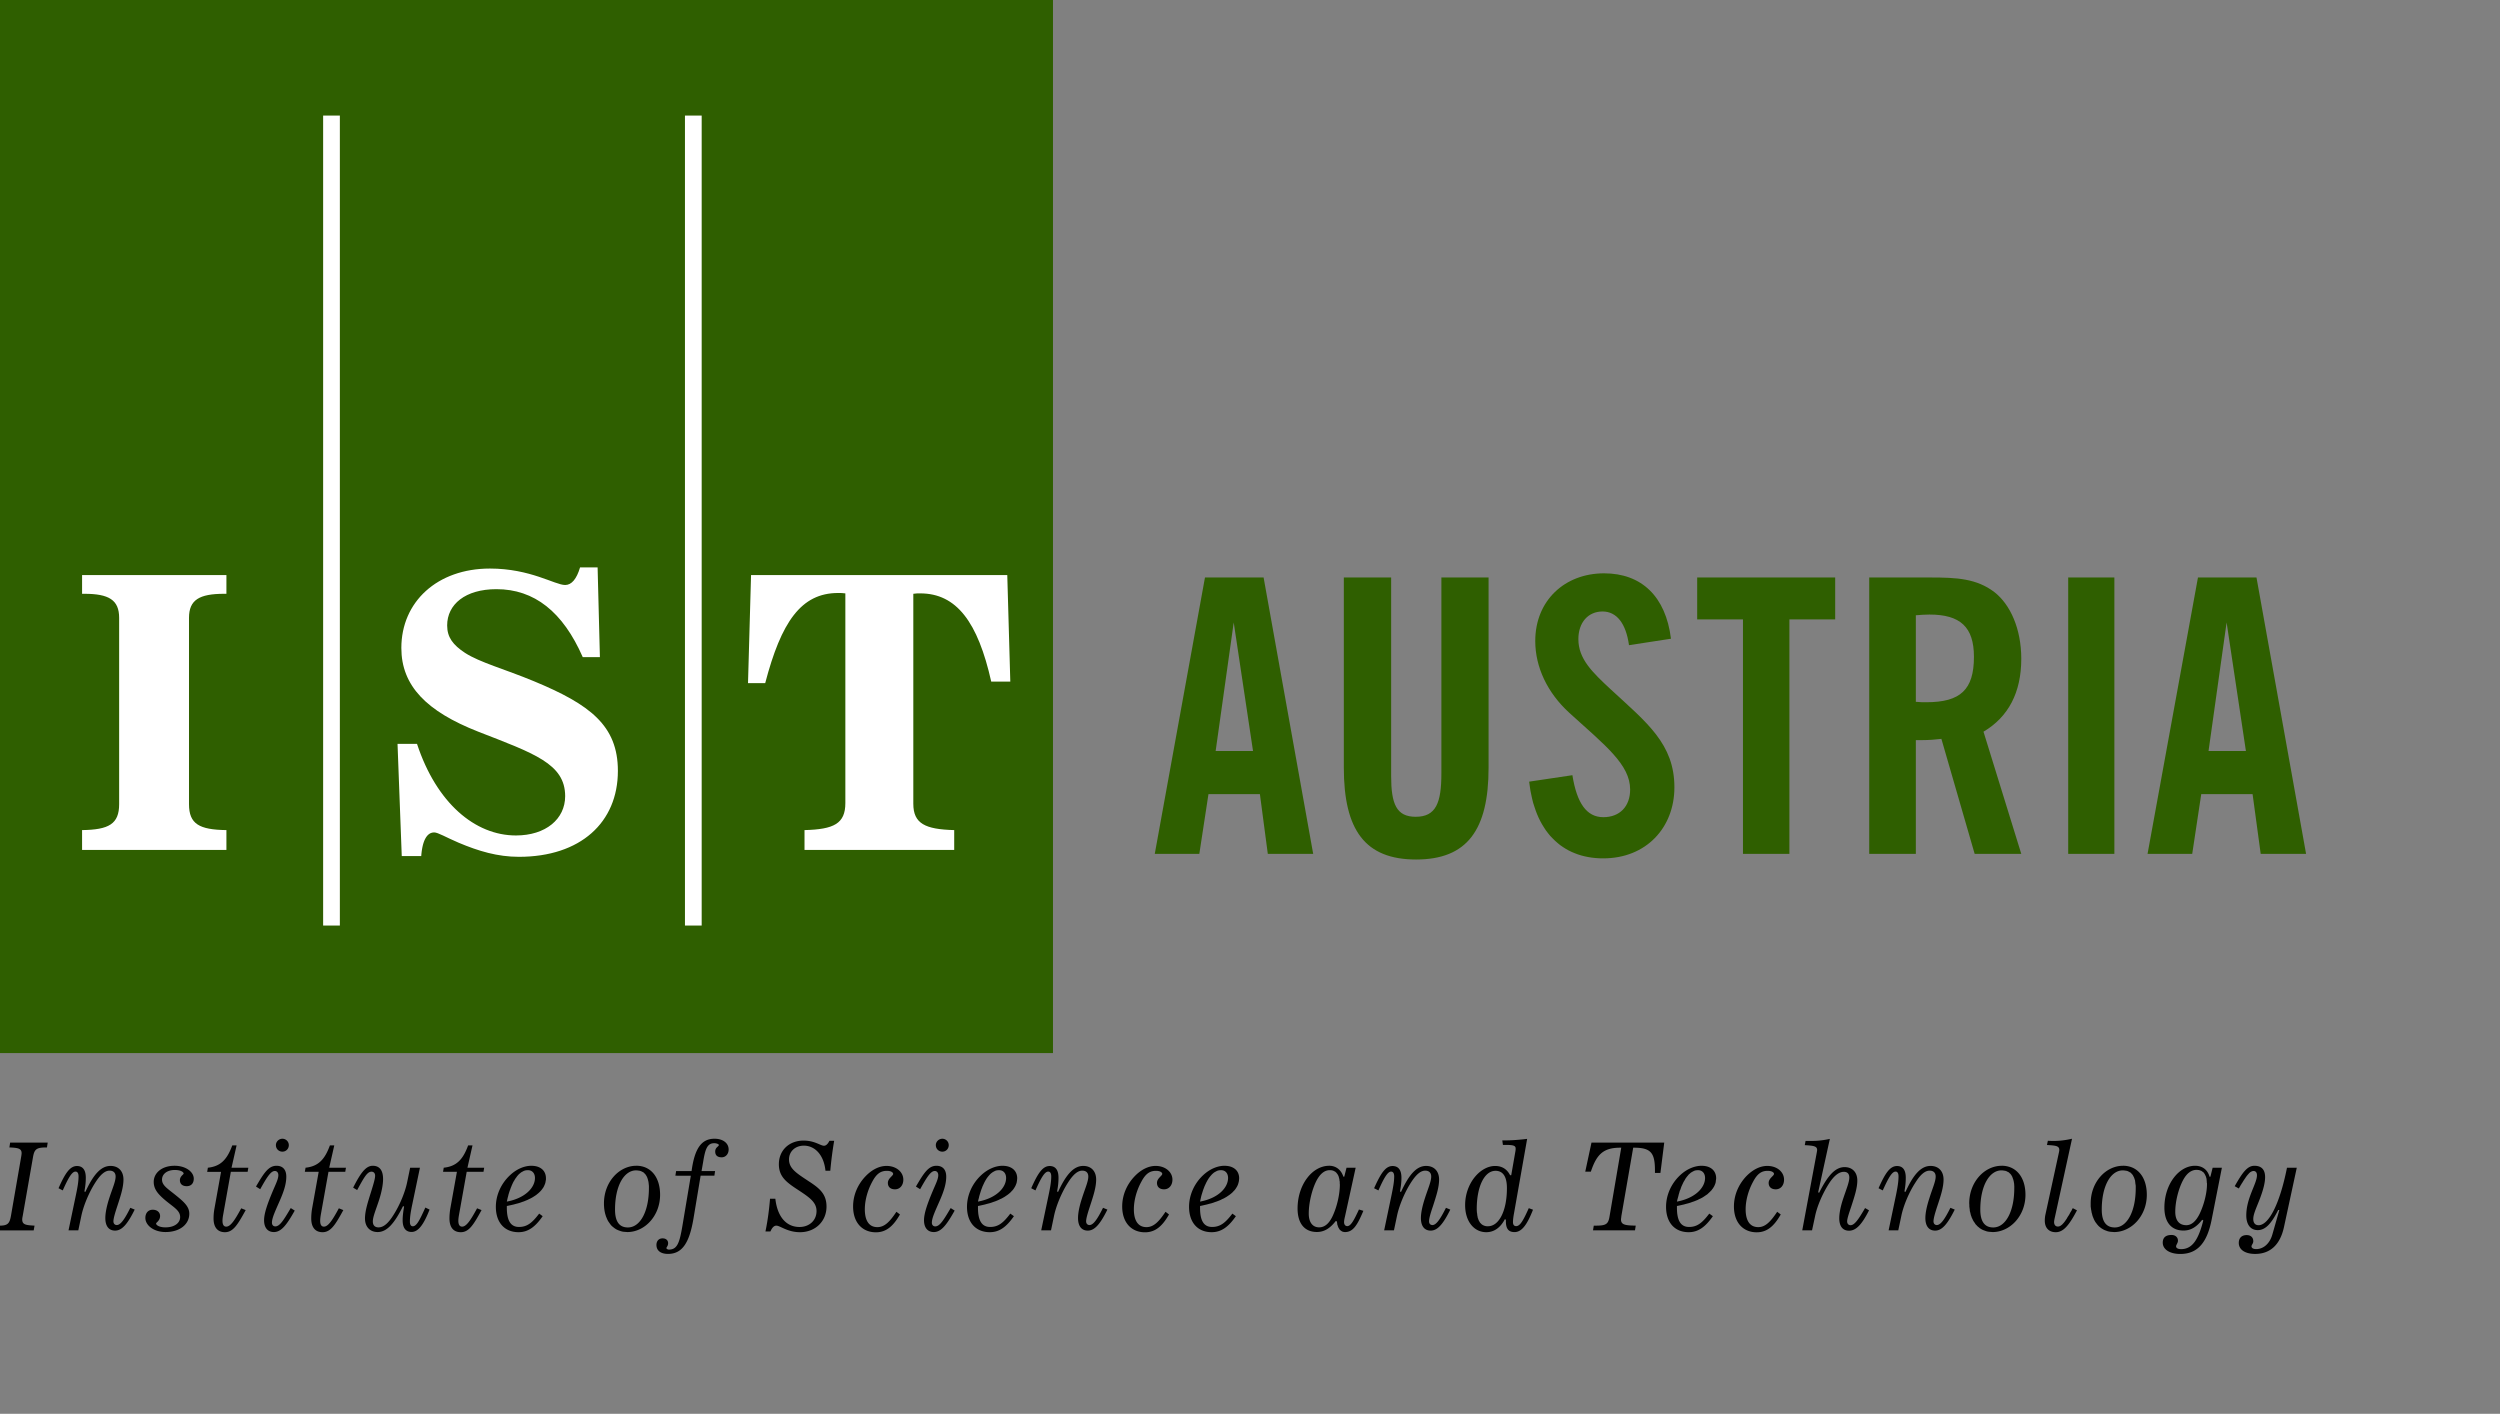<?xml version="1.0" encoding="utf-8"?>
<svg xmlns="http://www.w3.org/2000/svg" width="760.955" height="430.334">
  <rect width="100%" height="100%" fill="#808080" stroke="none"/>
  <g font-weight="400">
    <path d="M366.772 175.776l-15.281 84.125h13.562l2.781-18.187h15.657l2.406 18.187h13.812l-15.093-84.125zm8.75 13.688l5.875 39.125h-11.375zm77.574 44.194v-57.88h-14.363v59.603c0 8.982-1.626 13.233-7.82 13.233-5.886 0-7.473-3.918-7.473-12.416v-60.42h-14.402v57.88c0 18.994 6.465 27.96 21.99 27.96 15.525 0 22.068-8.966 22.068-27.96zm12.351 4.262l.193 1.383.194 1.343.27 1.309.272 1.262.31 1.227.387 1.185.387 1.146.426 1.103.464 1.065.504 1.022.542.98.58.936.581.895.658.855.658.81.736.762.736.724.774.678.774.635.852.588.852.542.89.5.93.449.967.406.968.36 1.007.314 1.045.263 1.084.22 1.084.171 1.123.12 1.161.074 1.162.023c13.008 0 21.642-9.315 21.642-21.627 0-13.233-8.401-19.675-19.242-29.687-5.846-5.412-9.988-9.435-9.988-15.424 0-5.068 2.98-8.41 7.356-8.41 4.258 0 7.123 3.57 8.053 10.256l12.776-1.966c-1.588-12.885-8.982-19.904-20.365-19.904-11.963 0-20.945 8.289-20.945 20.597 0 7.94 3.678 15.76 10.376 21.87 11.034 10.012 18.506 15.758 18.506 23.35 0 5.068-3.097 8.409-8.17 8.409-5.07 0-8.052-4.267-9.407-12.78zm79.213-49.378h13.937v-12.764H516.59v12.764h13.938v71.354h14.131zm24.3-12.766v84.125h14.187v-34.625h1.937c1.975 0 4.025-.15 5.844-.375l10.125 35h14.188l-11.5-37.187c7.588-4.491 11.5-11.951 11.5-22.188 0-9.106-3.317-16.487-8.157-20.281-5.42-4.146-11.5-4.469-19.437-4.469zm18.312 11.282c9.408 0 13.562 3.784 13.562 12.875 0 10.023-4.131 13.812-14.468 13.812-1.046 0-2.096-.005-3.219-.125v-26.344c1.471-.12 2.847-.218 4.125-.218zm56.306-11.28h-14.054v84.118h14.054zm25.444-.002l-15.344 84.125h13.594l2.75-18.187h15.625l2.469 18.187h13.812l-15.094-84.125zm8.719 13.688l5.875 39.125H672.24zM320.51 320.525H0V0h320.51z" fill="#2f5f00"/>
    <path d="M68.919 175.038H24.984v5.703h.696c7.44 0 10.586 1.858 10.586 7.317v56.715c0 6.048-3.146 7.786-11.282 7.894v6.048h43.935v-6.048c-8.258-.108-11.39-1.846-11.39-7.894v-56.715c0-5.459 3.132-7.317 10.693-7.317h.697zm59.297 85.539l.035-.441.043-.426.046-.41.054-.4.062-.387.066-.371.07-.356.077-.345.081-.33.09-.317.096-.302.1-.286.105-.275.113-.263.116-.244.124-.232.127-.221.132-.205.14-.19.143-.178.15-.163.152-.147.162-.135.163-.12.17-.109.174-.093.182-.077.186-.062.19-.05.194-.035.2-.023.202-.008c1.166 0 3.6 1.498 7.441 3.132 6.052 2.555 11.86 4.293 18.363 4.293 18.708 0 30.11-10.45 30.11-26.148 0-13.822-8.487-20.218-25.576-27.31-8.951-3.706-16.392-5.688-20.914-8.592-3.72-2.45-5.475-4.765-5.475-8.378 0-6.384 5.475-11.041 15.003-11.041 11.51 0 20.22 6.868 26.268 20.69h5.22l-.698-27.315h-5.339c-1.041 3.496-2.555 5.355-4.537 5.355-3.128 0-10.57-5.006-22.897-5.006-16.028 0-26.965 10.116-26.965 24.182 0 11.51 7.685 19.3 23.369 25.455 16.965 6.62 26.493 9.753 26.493 19.645 0 6.969-5.927 11.963-14.987 11.963-12.447 0-24.182-9.876-30.11-27.89h-5.927l1.286 34.166zm116.663-1.862h45.564v-6.048c-8.83-.228-12.447-1.966-12.447-8.018v-63.908c.697-.124 1.41-.124 2.102-.124 11.042 0 17.546 8.711 21.612 26.846h5.807l-.921-32.425h-77.99l-.925 32.893h5.234c4.87-18.603 10.918-27.434 22.185-27.434.696 0 1.513 0 2.21.12v63.808c0 6.276-3.48 8.014-12.431 8.242z" fill="#fff"/>
    <path stroke="#fff" stroke-width="5.088" stroke-miterlimit="10.433" d="M100.902 281.72V35.177M211.033 281.72V35.177"/>
    <path d="M6.911 370.13l3.116-17.816c.438-2.616 1.104-3.055 4.265-3.055l.227-1.467H3.085l-.227 1.467c2.692.106 3.72.333 3.72 1.77 0 .136-.045.59-.15 1.164l-3.086 17.83c-.408 2.314-.922 3.04-3.448 3.04h-.56l-.18 1.437h11.1l.257-1.437c-2.722-.136-3.751-.317-3.751-1.905 0-.151.03-.469.151-1.029zm13.944 4.37h2.98l.922-4.401c.59-2.828 2.133-6.805 4.19-10.042 1.572-2.495 2.978-3.735 4.4-3.735 1.15 0 1.845.62 1.845 1.8 0 1.497-.953 3.553-1.92 6.533-.802 2.495-1.21 4.552-1.21 6.094 0 2.51 1.104 3.827 2.979 3.827 2.132 0 3.858-2.133 5.96-6.398l-1.332-.544c-1.727 3.493-2.98 5.248-4.114 5.248-.59 0-1.028-.409-1.028-1.134 0-.847.438-2.39 1.18-4.628 1.028-3.13 1.875-5.732 1.875-8.091 0-2.571-1.543-4.144-3.932-4.144-2.904 0-5.218 2.601-7.653 7.894l-.287-.075v-.03c0-.409.408-1.846.408-4.19 0-2.36-.922-3.569-2.692-3.569-2.163 0-3.63 2.284-5.61 6.76l1.285.666c1.678-3.75 2.783-5.732 3.886-5.732.59 0 .923.514.923 1.467 0 1.618-.333 3.418-.771 5.52zm28.462-15.471l.004-.147.012-.145.023-.143.027-.141.035-.14.046-.136.05-.134.063-.131.065-.129.078-.125.081-.121.093-.118.097-.114.108-.11.113-.106.12-.102.127-.097.136-.092.143-.087.151-.082.155-.076.163-.071.174-.065.174-.06.186-.052.19-.047.2-.04.202-.033.213-.025.217-.02.224-.011.233-.004c1.723 0 2.675.59 2.675 1.104 0 .257-1.134.817-1.134 1.996 0 1.165.77 1.83 2.086 1.83 1.332 0 2.134-.877 2.134-2.283 0-2.057-2.42-3.932-5.839-3.932-3.96 0-6.349 2.253-6.349 4.9 0 2.087 1.134 3.554 3.221 5.353 2.69 2.314 4.824 3.267 4.824 5.37 0 1.723-1.618 3.13-4.49 3.13-1.759 0-2.831-.636-2.831-1.18 0-.303 1.212-.847 1.212-2.284 0-1.104-.88-1.905-2.238-1.905-1.394 0-2.242 1.028-2.242 2.495 0 2.208 2.497 4.295 6.14 4.295 4.45 0 7.233-2.42 7.233-5.58 0-2.208-1.68-3.645-4.22-5.702-2.497-2.011-4.085-2.934-4.085-4.703zm18.708 10.178l2.237-12.522h5.115l.209-1.255h-5.11l1.54-6.79H70.7c-1.587 4.324-3.566 6.381-7.426 6.79l-.209 1.255h4.22l-1.982 11.024a16.974 16.974 0 0 0-.302 3.161c0 2.723 1.254 4.19 3.461 4.19 2.497 0 3.887-2.284 6.322-6.73l-1.358-.545c-1.983 3.675-3.268 5.58-4.569 5.58-.728 0-1.134-.59-1.134-1.769 0-.771.15-1.542.302-2.39zm15.955-20.644l.003.106.008.103.012.102.016.1.023.098.027.095.03.094.036.09.038.089.043.085.05.084.05.08.055.077.058.074.062.071.066.068.07.065.069.06.077.059.078.054.077.05.085.047.086.042.089.039.089.034.093.03.092.026.097.021.097.017.1.012.101.007.105.002c1.103 0 1.951-.877 1.951-1.981a1.957 1.957 0 0 0-1.951-1.951c-1.06 0-1.982.877-1.982 1.95zm-4.778 13.415l.186-.333.178-.322.178-.314.17-.303.167-.293.166-.284.159-.273.159-.264.15-.253.152-.243.147-.233.143-.223.143-.212.14-.202.135-.192.132-.181.131-.17.132-.16.128-.15.124-.138.124-.128.124-.117.12-.106.12-.095.12-.084.116-.074.12-.062.116-.05.116-.04.116-.029.116-.017.117-.005c.634 0 1.076.469 1.076 1.285 0 1.135-.744 2.602-1.618 4.658-1.696 4.008-2.726 6.957-2.726 9.044 0 2.314 1.134 3.6 2.981 3.6 2.284 0 3.934-2.239 6.353-6.534l-1.212-.771c-2.133 3.6-3.31 5.58-4.703 5.58-.589 0-1.026-.408-1.026-1.134 0-1.436 1.026-3.569 2.357-6.624 1.212-2.752 2.014-5.096 2.014-7.38 0-2.163-1.108-3.312-2.982-3.312-2.45 0-3.856 2.253-6.244 6.321zm18.541 7.229l2.238-12.522h5.11l.213-1.255h-5.095l1.541-6.79h-1.332c-1.572 4.324-3.554 6.381-7.41 6.79l-.225 1.255H97l-1.979 11.024a18.229 18.229 0 0 0-.286 3.161c0 2.723 1.239 4.19 3.445 4.19 2.498 0 3.903-2.284 6.323-6.73l-1.363-.545c-1.978 3.675-3.264 5.58-4.55 5.58-.743 0-1.134-.59-1.134-1.769 0-.771.136-1.542.287-2.39zm25.254-1.981l-.046.282-.047.28-.042.276-.039.273-.039.271-.038.269-.031.265-.031.263-.027.26-.028.258-.019.255-.02.253-.011.25-.012.247-.004.245-.004.242c0 2.359.953 3.569 2.722 3.569 2.056 0 3.705-2.284 5.475-6.806l-1.286-.62c-1.692 3.75-2.644 5.702-3.825 5.702-.546 0-.879-.454-.879-1.407 0-1.618.333-3.418.775-5.504l2.28-10.92h-2.977l-.922 4.447c-.546 2.677-2.06 6.684-4.189 9.996-1.545 2.465-2.981 3.72-4.522 3.72-1.107 0-1.727-.635-1.727-1.814 0-1.422.926-3.524 1.905-6.534.848-2.646 1.212-4.854 1.212-6.351 0-2.692-1.088-4.053-3.148-4.053-2.129 0-3.747 2.283-5.958 6.654l1.212.741c2.025-3.675 3.008-5.596 4.37-5.596.667 0 1.104.454 1.104 1.225 0 .877-.468 2.45-1.212 4.84-.995 3.206-1.873 5.853-1.873 8.166 0 2.571 1.54 4.144 3.856 4.144 2.83 0 5.11-2.646 7.712-7.864zm16.818 1.981l2.238-12.522h5.11l.214-1.255h-5.095l1.54-6.79h-1.331c-1.572 4.324-3.554 6.381-7.426 6.79l-.209 1.255h4.22l-1.982 11.024a18.229 18.229 0 0 0-.287 3.161c0 2.723 1.24 4.19 3.446 4.19 2.497 0 3.903-2.284 6.322-6.73l-1.359-.545c-1.982 3.675-3.267 5.58-4.553 5.58-.743 0-1.15-.59-1.15-1.769 0-.771.151-1.542.302-2.39zm21.957-14.368c-2.18 0-4.553 1-6.563 2.906-2.721 2.541-4.28 6.07-4.28 9.594 0 4.748 2.643 7.719 6.905 7.719 2.889 0 5.075-1.578 7.344-4.875l-1.062-.782c-2.13 2.783-3.632 4.063-6.157 4.063-2.497 0-3.687-1.912-3.687-5.844v-.531l.719-.156.718-.157.688-.156.656-.187.625-.157.625-.187.594-.219.562-.187.532-.22.531-.218.5-.25.469-.219.468-.25.407-.25.437-.281.375-.25.344-.281.344-.281.312-.282.313-.312.25-.281.25-.313.218-.312.22-.313.155-.312.157-.344.125-.313.125-.343.062-.344.063-.344.062-.344v-.375c0-2.314-1.653-3.812-4.406-3.812zm-1.344 1.344h.25c1.317 0 2.156.938 2.156 2.375 0 2.934-2.98 6.159-8.562 7.187l.125-.562.125-.563.156-.562.125-.532.156-.5.157-.5.187-.468.156-.47.188-.437.156-.406.188-.406.187-.406.188-.344.218-.344.188-.344.219-.312.218-.281.188-.282.219-.25.218-.25.22-.218.25-.188.218-.187.219-.157.25-.125.218-.125.25-.125.25-.093.22-.063.25-.031zm33.25-1.344c-5.215 0-9.844 4.935-9.844 11.437v.5l.032.469.03.469.063.469.063.437.094.438.093.406.125.406.125.406.157.375.156.375.156.344.188.344.218.312.219.313.219.312.219.282.25.25.28.25.282.218.281.219.282.188.312.187.344.156.312.125.344.125.375.125.344.094.375.062.375.032.406.03.406.032c5.262 0 9.969-4.886 9.969-11.344 0-5.444-2.879-8.843-7.25-8.843zm-.031 1.406h.219l.25.031.219.031.218.032.219.03.188.063.187.063.188.094.187.093.188.094.156.094.156.125.125.156.156.125.125.156.125.156.125.188.094.187.125.188.094.219.062.187.094.25.062.219.063.25.062.25.063.281.031.281.031.282.031.312.032.313v.655c0 7.047-2.612 11.969-6.407 11.969-2.632 0-3.906-1.838-3.906-5.438 0-7.199 2.717-11.937 6.438-11.937zm16.627 1.619l-2.601 15.502c-.844 4.915-1.541 6.987-4.054 6.987-.39 0-.77-.227-.77-.454 0-.318.515-.62.515-1.497 0-.817-.589-1.467-1.68-1.467-1.147 0-1.874.801-1.874 2.011 0 1.664 1.238 2.722 3.523 2.722 4.448 0 6.535-3.569 7.758-10.798l2.165-13.006h4.189l.213-1.406h-4.116l.484-2.783c.62-3.796 1.208-5.701 3.341-5.701.879 0 1.437.332 1.437.544 0 .484-1.104.666-1.104 1.996 0 1.135.666 1.754 1.982 1.754 1.181 0 2.103-.983 2.103-2.389 0-1.905-1.696-3.267-4.31-3.267-4.115 0-6.066 3.206-6.972 9.846h-4.704l-.229 1.406zm22.715 16.969h1.514c.515-1.18 1.103-1.77 1.8-1.77 1.165 0 3.372 1.997 7.197 1.997 4.704 0 8.076-3.358 8.076-7.79 0-3.901-2.19-5.625-5.474-7.757-3.554-2.36-5.943-3.781-5.943-6.61 0-2.434 1.905-4.188 4.522-4.188 3.372 0 6.094 2.828 6.578 7.637h1.467a116.7 116.7 0 0 1 1.181-9.12h-1.436c-.515 1.029-1.076 1.513-1.665 1.513-1.057 0-2.826-1.573-6.202-1.573-4.414 0-7.53 2.964-7.53 7.199 0 3.78 2.268 5.474 5.807 7.788 3.523 2.314 5.656 3.781 5.656 6.458 0 2.904-2.238 4.855-5.188 4.855-3.93 0-6.713-2.98-7.348-8.59h-1.618c-.26 3.085-.65 6.382-1.394 9.95zm40.942-5.173l-1.076-.816c-2.056 3.085-3.628 4.673-5.808 4.673-2.462 0-3.81-1.875-3.81-5.444 0-2.572.771-5.626 2.238-8.334 1.24-2.359 2.498-3.357 4.476-3.357 1.258 0 1.909.484 1.909.923 0 .62-1.607 1.33-1.607 2.752 0 1.225.801 1.951 2.164 1.951 1.514 0 2.54-1.24 2.54-2.934 0-2.36-2.176-4.19-5.11-4.19-2.18 0-4.445 1.105-6.427 3.192-2.436 2.57-3.752 5.807-3.752 9.15 0 4.93 2.83 7.864 6.942 7.864 3.055 0 5.219-1.754 7.321-5.43zm10.918-21.097l.004.106.008.103.011.102.016.1.023.098.027.095.031.094.035.09.043.089.042.085.05.084.05.08.055.077.062.074.062.071.066.068.07.065.07.06.077.059.077.054.081.05.085.047.086.042.089.039.089.034.093.03.096.026.097.021.097.017.1.012.101.007.105.002c1.088 0 1.936-.877 1.936-1.981 0-1.074-.88-1.951-1.936-1.951-1.076 0-1.998.877-1.998 1.95zm-4.778 13.415l.182-.333.182-.322.174-.314.175-.303.166-.293.167-.284.158-.273.16-.264.15-.253.151-.243.147-.233.143-.223.144-.212.135-.202.14-.192.131-.181.132-.17.128-.16.127-.15.128-.138.124-.128.124-.117.12-.106.12-.095.12-.084.116-.074.12-.062.116-.05.116-.04.117-.029.116-.017.116-.005c.635 0 1.072.469 1.072 1.285 0 1.135-.74 2.602-1.618 4.658-1.692 4.008-2.722 6.957-2.722 9.044 0 2.314 1.15 3.6 2.981 3.6 2.285 0 3.93-2.239 6.35-6.534l-1.208-.771c-2.133 3.6-3.299 5.58-4.704 5.58-.589 0-1.03-.408-1.03-1.134 0-1.436 1.03-3.569 2.362-6.624 1.208-2.752 2.01-5.096 2.01-7.38 0-2.163-1.104-3.312-2.978-3.312-2.45 0-3.856 2.253-6.245 6.321zm25.107-7.139c-2.164 0-4.537 1-6.562 2.906-2.722 2.541-4.282 6.07-4.282 9.594 0 4.748 2.675 7.719 6.938 7.719 2.904 0 5.06-1.578 7.344-4.875l-1.094-.782c-2.118 2.783-3.617 4.063-6.156 4.063-2.497 0-3.688-1.912-3.688-5.844v-.531l.75-.156.688-.157.687-.156.656-.187.625-.157.625-.187.594-.219.563-.187.562-.22.5-.218.5-.25.5-.219.438-.25.437-.25.406-.281.375-.25.375-.281.344-.281.313-.282.281-.312.281-.281.25-.313.219-.312.187-.313.188-.312.156-.344.125-.313.125-.343.063-.344.062-.344.031-.344.032-.375c0-2.314-1.685-3.812-4.438-3.812zm-1.344 1.344h.25c1.328 0 2.157.938 2.157 2.375 0 2.934-2.964 6.159-8.563 7.187l.125-.562.156-.563.125-.562.157-.532.156-.5.156-.5.156-.468.188-.47.156-.437.188-.406.187-.406.188-.406.187-.344.188-.344.218-.344.188-.312.219-.281.218-.282.22-.25.218-.25.219-.218.218-.188.25-.187.22-.157.218-.125.25-.125.219-.125.25-.093.25-.063.218-.031zm13.091 18.317h2.981l.921-4.401c.589-2.828 2.134-6.805 4.19-10.042 1.571-2.495 2.98-3.735 4.402-3.735 1.15 0 1.842.62 1.842 1.8 0 1.497-.952 3.553-1.904 6.533-.817 2.495-1.224 4.552-1.224 6.094 0 2.51 1.104 3.827 2.977 3.827 2.134 0 3.857-2.133 5.959-6.398l-1.328-.544c-1.727 3.493-2.966 5.248-4.116 5.248-.588 0-1.03-.409-1.03-1.134 0-.847.442-2.39 1.181-4.628 1.03-3.13 1.874-5.732 1.874-8.091 0-2.571-1.54-4.144-3.93-4.144-2.903 0-5.218 2.601-7.654 7.894l-.286-.075v-.03c0-.409.41-1.846.41-4.19 0-2.36-.925-3.569-2.694-3.569-2.16 0-3.628 2.284-5.61 6.76l1.285.666c1.68-3.75 2.784-5.732 3.887-5.732.589 0 .922.514.922 1.467 0 1.618-.333 3.418-.77 5.52zm38.898-4.84l-1.057-.816c-2.06 3.085-3.647 4.673-5.808 4.673-2.466 0-3.829-1.875-3.829-5.444 0-2.572.77-5.626 2.254-8.334 1.242-2.359 2.497-3.357 4.48-3.357 1.253 0 1.904.484 1.904.923 0 .62-1.603 1.33-1.603 2.752 0 1.225.801 1.951 2.16 1.951 1.499 0 2.544-1.24 2.544-2.934 0-2.36-2.18-4.19-5.114-4.19-2.176 0-4.445 1.105-6.427 3.192-2.435 2.57-3.752 5.807-3.752 9.15 0 4.93 2.83 7.864 6.942 7.864 3.055 0 5.219-1.754 7.306-5.43zm16.917-14.821c-2.16 0-4.537 1-6.562 2.906-2.706 2.541-4.25 6.07-4.25 9.594 0 4.748 2.613 7.719 6.875 7.719 2.904 0 5.106-1.578 7.375-4.875l-1.062-.782c-2.13 2.783-3.664 4.063-6.188 4.063-2.512 0-3.656-1.912-3.656-5.844v-.531l.719-.156.687-.157.688-.156.656-.187.656-.157.594-.187.594-.219.562-.187.563-.22.531-.218.469-.25.5-.219.437-.25.438-.25.406-.281.375-.25.375-.281.344-.281.312-.282.281-.312.282-.281.25-.313.218-.312.188-.313.187-.312.157-.344.125-.313.093-.343.094-.344.063-.344.03-.344.032-.375c0-2.314-1.67-3.812-4.437-3.812zm-1.343 1.344h.25c1.332 0 2.156.938 2.156 2.375 0 2.934-2.948 6.159-8.531 7.187l.125-.562.125-.563.125-.562.156-.532.156-.5.157-.5.156-.468.187-.47.157-.437.187-.406.188-.406.187-.406.188-.344.187-.344.219-.344.187-.312.22-.281.218-.282.219-.25.218-.25.22-.218.218-.188.219-.187.25-.157.218-.125.25-.125.22-.125.25-.093.25-.063.218-.031zm33.187-1.344c-5.187 0-9.625 5.801-9.625 13 0 4.597 2.159 7.156 5.875 7.156 2.246 0 4.008-1.106 5.75-3.344l.375.157v.218l.032.188.03.156v.188l.032.156.063.187.062.157.031.156.063.125.062.156.031.125.094.125.063.125.093.125.032.094.062.125.125.093.094.094.062.063.094.093.094.063.093.062.094.063.125.062.094.063.093.031.125.031.125.031.125.032h.094l.125.03h.125c2.478 0 3.774-2.143 5.594-6.468l-1.344-.406c-1.548 3.342-2.478 5.062-3.562 5.062-.542 0-.97-.417-.97-1.218 0-.363.089-.948.282-1.72l3.25-14.843h-2.781l-.688 2.719h-.28c-.697-2.133-2.3-3.313-4.313-3.313zm.188 1.344h.344l.156.03.156.032.188.031.156.063.125.03.156.095.156.062.125.094.157.062.093.125.125.094.125.125.063.125.125.125.094.156.093.125.094.156.063.188.093.156.031.188.063.187.062.219.032.187.062.22v.25l.063.218.03.25v.5l.032.25c0 2.798-.762 6.491-2.156 9.531-1.084 2.36-2.453 3.531-4.156 3.531-1.936 0-3.157-1.48-3.157-4.187 0-3.16.926-7.153 2.282-9.875 1.122-2.208 2.498-3.344 4.125-3.344zM421.31 374.5h2.982l.929-4.401c.58-2.828 2.13-6.805 4.181-10.042 1.588-2.495 2.981-3.735 4.414-3.735 1.123 0 1.82.62 1.82 1.8 0 1.497-.93 3.553-1.898 6.533-.813 2.495-1.239 4.552-1.239 6.094 0 2.51 1.123 3.827 2.982 3.827 2.129 0 3.871-2.133 5.962-6.398l-1.317-.544c-1.742 3.493-2.98 5.248-4.103 5.248-.62 0-1.046-.409-1.046-1.134 0-.847.426-2.39 1.2-4.628 1.007-3.13 1.859-5.732 1.859-8.091 0-2.571-1.549-4.144-3.95-4.144-2.903 0-5.187 2.601-7.626 7.894l-.31-.075v-.03c0-.409.426-1.846.426-4.19 0-2.36-.93-3.569-2.71-3.569-2.168 0-3.6 2.284-5.614 6.76l1.316.666c1.665-3.75 2.788-5.732 3.872-5.732.58 0 .93.514.93 1.467 0 1.618-.35 3.418-.775 5.52zm43.524-27.849c-2.361.288-4.653.469-6.937.469h-.625l.187 1.375h.97c1.974 0 2.905.155 2.905 1.063 0 .075.023.455-.093 1l-1.25 7.156h-.344c-.968-1.876-2.472-2.813-4.563-2.813-4.53 0-9.125 5.297-9.125 11.907 0 5.035 2.76 8.25 6.438 8.25 2.362 0 4.294-1.354 5.687-4l.282.25v.437c0 2.208.766 3.281 2.625 3.281 2.206 0 3.844-2.26 5.625-6.812l-1.282-.469c-1.626 3.6-2.604 5.469-3.843 5.469-.62 0-.969-.418-.969-1.219 0-.665.111-1.604.344-2.844zm-9.656 9.719c2.323 0 3.5 1.788 3.5 5.281 0 7.018-2.459 11.594-5.75 11.594h-.406l-.188-.031-.218-.031-.188-.063-.156-.031-.188-.094-.156-.062-.156-.094-.156-.094-.125-.094-.125-.125-.125-.125-.157-.156-.125-.125-.062-.156-.125-.188-.125-.187-.063-.188-.093-.187-.063-.219-.093-.219-.063-.218-.031-.25-.063-.25-.03-.282-.032-.25-.031-.28-.063-.313v-.282l-.03-.343v-.313c-.001-6.972 2.396-11.625 5.687-11.625zm29.704 18.13h12.776l.232-1.437c-3.252-.06-4.49-.257-4.49-1.905 0-.182.077-.515.116-1.029l3.6-20.794h.194c5.188 0 6.427 1.542 6.427 6.941v.741h1.664l1.162-9.225h-22.146l-1.897 8.847h1.704c1.78-5.354 3.871-7.304 8.982-7.304h.27l-3.522 20.689c-.387 2.495-.93 3.04-4.182 3.04h-.658zm33.078-19.661c-2.169 0-4.581 1-6.594 2.906-2.71 2.541-4.25 6.07-4.25 9.594 0 4.748 2.616 7.719 6.875 7.719 2.903 0 5.09-1.578 7.375-4.875l-1.094-.782c-2.13 2.783-3.64 4.063-6.156 4.063-2.517 0-3.688-1.912-3.688-5.844v-.531l.75-.156.688-.157.687-.156.656-.187.625-.157.625-.187.594-.219.563-.187.562-.22.531-.218.47-.25.5-.219.468-.25.406-.25.406-.281.375-.25.407-.281.281-.281.312-.282.313-.312.281-.281.219-.313.25-.312.187-.313.188-.312.156-.344.125-.313.125-.343.063-.344.03-.344.063-.344.032-.375c0-2.314-1.658-3.812-4.407-3.812zm-1.376 1.344h.25c1.317 0 2.157.938 2.157 2.375 0 2.934-2.988 6.159-8.563 7.187l.125-.562.156-.563.157-.562.125-.532.156-.5.125-.5.219-.468.156-.47.156-.437.188-.406.187-.406.188-.406.187-.344.219-.344.187-.344.188-.312.219-.281.218-.282.22-.25.187-.25.25-.218.218-.188.22-.187.25-.157.218-.125.25-.125.219-.125.25-.093.218-.063.282-.031zm25.443 13.477l-1.085-.816c-2.051 3.085-3.639 4.673-5.768 4.673-2.478 0-3.833-1.875-3.833-5.444 0-2.572.774-5.626 2.245-8.334 1.24-2.359 2.478-3.357 4.453-3.357 1.277 0 1.936.484 1.936.923 0 .62-1.626 1.33-1.626 2.752 0 1.225.813 1.951 2.168 1.951 1.51 0 2.516-1.24 2.516-2.934 0-2.36-2.13-4.19-5.11-4.19-2.168 0-4.414 1.105-6.427 3.192-2.4 2.57-3.717 5.807-3.717 9.15 0 4.93 2.826 7.864 6.93 7.864 3.059 0 5.227-1.754 7.318-5.43zm6.543 4.84h2.98l.93-4.326c.542-2.691 2.052-6.502 4.181-9.86 1.549-2.42 3.059-3.63 4.569-3.63 1.084 0 1.664.59 1.664 1.755 0 1.361-.851 3.388-1.858 6.397-.852 2.54-1.2 4.567-1.2 5.989 0 2.465 1.084 3.78 2.98 3.78 2.208 0 3.989-2.056 6.08-6.2l-1.2-.696c-1.975 3.418-3.214 5.218-4.414 5.218-.581 0-1.046-.408-1.046-1.15 0-.83.504-2.313 1.24-4.506 1.006-3.085 1.857-5.671 1.857-7.94 0-2.54-1.548-4.083-3.871-4.083-2.865 0-5.15 2.616-7.743 7.788l-.31-.105 3.562-16.273c-2.633.575-4.452.62-5.498.62h-1.897l-.232 1.285c2.633.152 3.755.288 3.755 1.467 0 .106-.038.409-.116.817zm26.288 0h2.942l.93-4.401c.58-2.828 2.129-6.805 4.22-10.042 1.548-2.495 2.942-3.735 4.413-3.735 1.123 0 1.82.62 1.82 1.8 0 1.497-.968 3.553-1.898 6.533-.813 2.495-1.239 4.552-1.239 6.094 0 2.51 1.123 3.827 2.982 3.827 2.129 0 3.832-2.133 5.962-6.398l-1.317-.544c-1.742 3.493-2.98 5.248-4.142 5.248-.58 0-1.007-.409-1.007-1.134 0-.847.426-2.39 1.162-4.628 1.045-3.13 1.897-5.732 1.897-8.091 0-2.571-1.549-4.144-3.95-4.144-2.903 0-5.226 2.601-7.626 7.894l-.31-.075v-.03c0-.409.387-1.846.387-4.19 0-2.36-.89-3.569-2.671-3.569-2.168 0-3.64 2.284-5.614 6.76l1.278.666c1.703-3.75 2.787-5.732 3.91-5.732.58 0 .89.514.89 1.467 0 1.618-.31 3.418-.735 5.52zm34.414-19.661c-5.227 0-9.875 4.935-9.875 11.437l.031.5v.469l.063.469.062.469.031.437.125.438.094.406.094.406.156.406.125.375.188.375.156.344.187.344.219.312.219.313.187.312.282.282.218.25.282.25.28.218.25.219.313.188.313.187.312.156.344.125.344.125.344.125.375.094.375.062.375.032.406.03.375.032c5.265 0 10-4.886 10-11.344 0-5.444-2.914-8.843-7.25-8.843zm-.031 1.406h.219l.25.031.218.031.188.032.25.03.187.063.188.063.187.094.157.093.218.094.157.094.125.125.156.156.156.125.125.156.125.156.125.188.094.187.125.188.062.219.094.187.062.25.094.219.063.25.062.25.063.281.03.281.063.282v.312l.032.313v.655c0 7.047-2.613 11.969-6.407 11.969-2.632 0-3.937-1.838-3.937-5.438 0-7.199 2.752-11.937 6.469-11.937zm21.677 11.495l-.193.34-.155.328-.194.319-.194.308-.154.298-.155.288-.155.277-.194.266-.155.257-.154.245-.117.235-.154.224-.155.214-.116.203-.155.192-.116.182-.155.17-.116.16-.155.15-.116.138-.117.127-.116.117-.155.105-.116.095-.116.084-.116.072-.116.062-.116.05-.155.039-.116.028-.117.017-.116.006c-.697 0-1.161-.484-1.161-1.407 0-.181.077-.726.27-1.543l5.189-23.773c-2.943.665-4.801.665-5.808.665-.193 0-.658 0-1.548-.045l-.271 1.285c2.671.152 3.755.257 3.755 1.512 0 .152-.038.409-.116.772l-4.065 18.708a8.597 8.597 0 0 0-.232 2.056c0 2.163 1.239 3.494 3.33 3.494 2.4 0 4.142-2.254 6.465-6.655zm15.292-12.901c-5.227 0-9.844 4.935-9.844 11.437v.969l.062.469.063.469.093.437.063.438.125.406.094.406.125.406.156.375.156.375.156.344.188.344.187.312.25.313.22.312.25.282.218.25.281.25.281.218.282.219.312.188.313.187.312.156.313.125.343.125.344.125.406.094.375.062.344.032.438.03.375.032c5.265 0 9.968-4.886 9.968-11.344 0-5.444-2.875-8.843-7.25-8.843zm-.032 1.406h.219l.25.031.219.031.25.032.187.03.219.063.188.063.156.094.219.093.125.094.218.094.157.125.156.156.093.125.157.156.125.156.125.188.093.187.094.188.125.219.063.187.093.25.063.219.094.25.03.25.032.281.031.281.031.282.063.312.031.313v.655c0 7.047-2.62 11.969-6.375 11.969-2.671 0-3.969-1.838-3.969-5.438 0-7.199 2.721-11.937 6.438-11.937zm21.938-1.406c-4.878 0-9.313 5.595-9.313 12.719 0 4.476 2.135 7 5.813 7 2.207 0 3.984-1.074 5.687-3.282l.344.188c-1.471 5.837-3.343 8.75-6.75 8.75-.968 0-1.531-.33-1.531-.844 0-.484.562-1.023.562-1.719 0-1.134-.892-1.75-1.937-1.75-1.781 0-2.688.802-2.688 2.344 0 1.981 2.014 3.438 5.344 3.438 5.304 0 8.207-3.515 9.562-10.563l3.094-15.687h-2.812l-.688 2.75h-.25c-.62-2.193-2.23-3.344-4.437-3.344zm.5 1.25h.218l.157.031h.187l.188.031.156.063.156.03.156.063.157.063.156.062.094.094.125.094.156.094.125.093.125.125.094.125.093.125.094.156.094.157.062.156.094.156.062.188.094.156.031.219.094.187.031.219.031.219.032.218v.22l.03.25v.25l.063.25v.28c0 2.496-.817 6.052-2.25 9.032-1.122 2.268-2.482 3.437-4.03 3.437-2.169 0-3.376-1.417-3.376-4.094 0-3.055.95-6.916 2.344-9.562 1.123-2.132 2.53-3.188 4.156-3.188zm12.826 5.662l.194-.319.193-.309.155-.3.194-.29.155-.282.193-.272.155-.262.155-.252.155-.244.155-.233.155-.223.154-.214.117-.203.155-.194.116-.184.155-.174.116-.163.155-.154.116-.143.116-.133.116-.123.116-.112.116-.102.116-.091.155-.081.116-.07.117-.06.116-.05.116-.037.116-.028.116-.016.116-.005c.62 0 1.046.439 1.046 1.285 0 2.572-3.252 6.912-3.252 12.235 0 2.858 1.355 4.477 3.484 4.477 2.4 0 4.181-2.057 6.233-6.125h.349l-2.13 7.456c-.813 2.858-2.787 4.446-4.917 4.446-.89 0-1.432-.333-1.432-.847 0-.439.542-.847.542-1.543 0-1.21-.813-1.875-2.013-1.875-1.51 0-2.4.877-2.4 2.39 0 1.98 1.819 3.342 4.994 3.342 4.568 0 7.588-2.798 8.75-8.122l3.91-18.117h-2.981c-2.323 11.645-5.73 17.498-8.634 17.498-1.045 0-1.626-.666-1.626-1.921 0-1.467.968-3.418 2.052-6.246 1.006-2.677 1.548-4.81 1.548-6.458 0-2.314-1.122-3.463-3.252-3.463-2.206 0-3.678 2.132-6 6.216z"/>
  </g>
</svg>